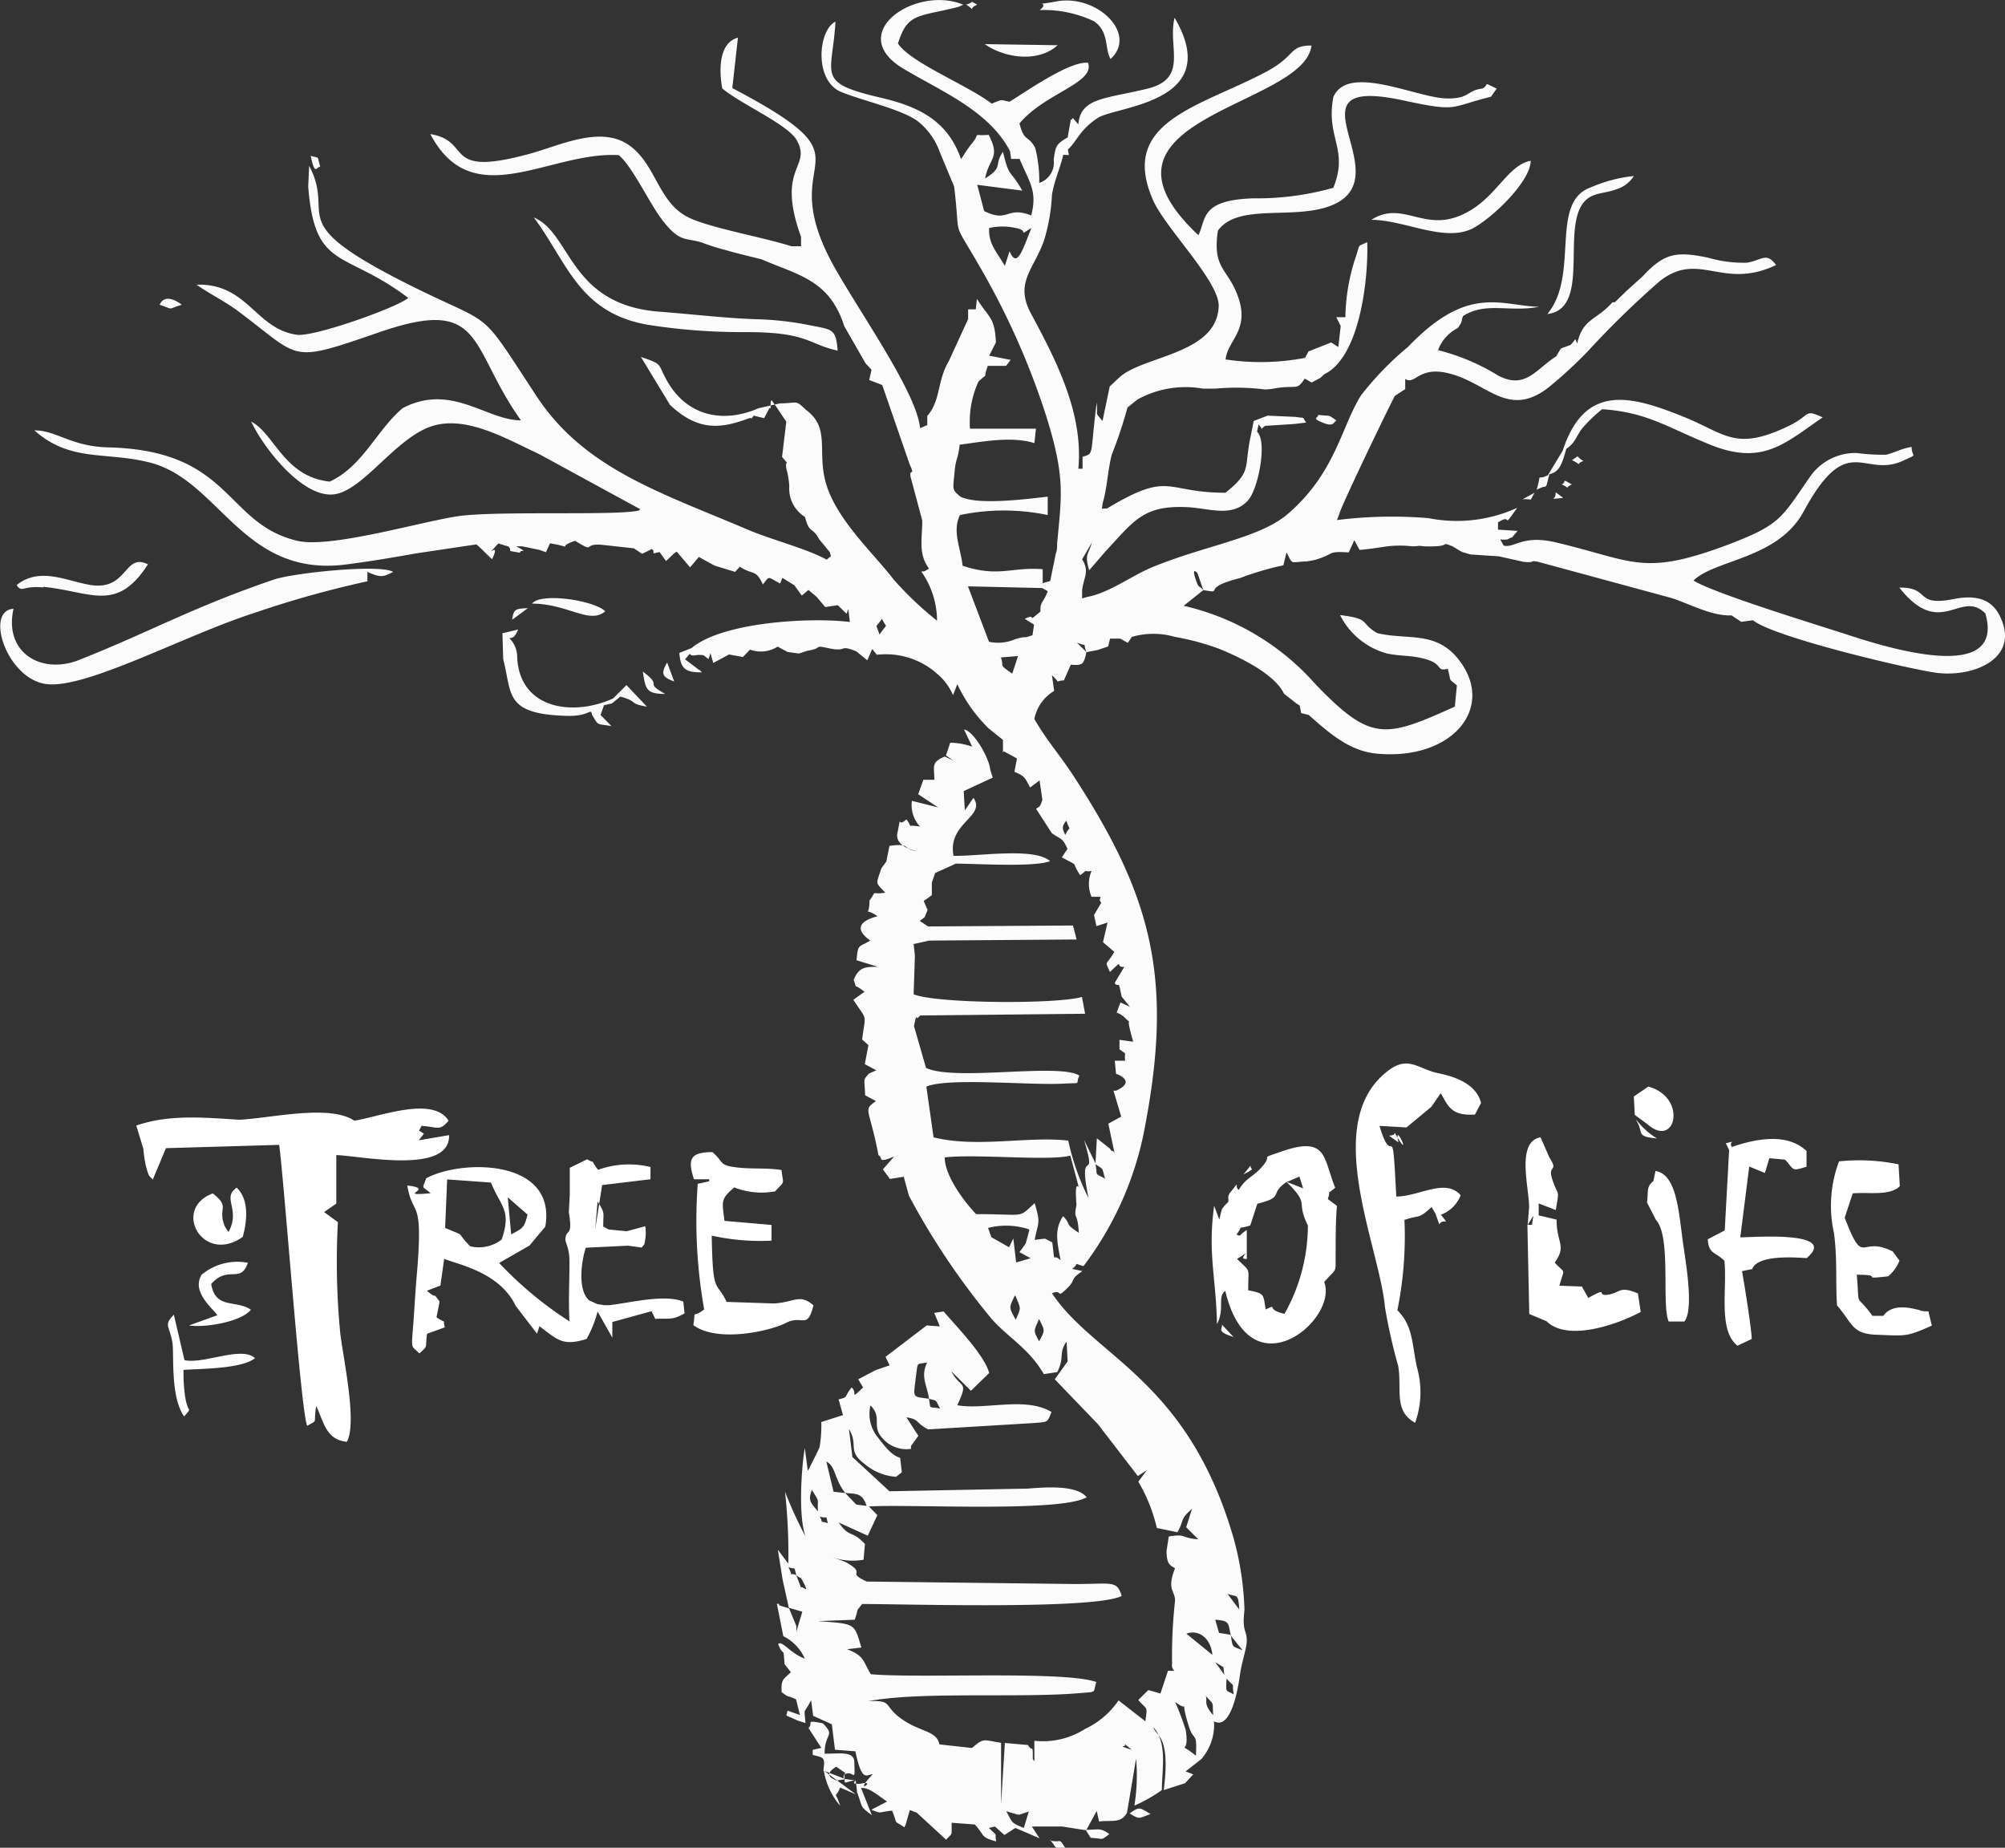 <?xml version="1.0" encoding="UTF-8"?> <svg xmlns="http://www.w3.org/2000/svg" viewBox="0 0 127.7 117.67"><rect x="0" y="0" width="127.7" height="117.67" fill="#333333" stroke="none"/><defs><style> .cls-1 { fill: #fff; } .cls-1, .cls-2 { fill-rule: evenodd; } .cls-2 { fill: #fbfbfb; } </style></defs><g id="Слой_2" data-name="Слой 2"><g id="Слой_1-2" data-name="Слой 1"><path class="cls-1" d="M104.12,71l-.06-1.17.92-.63c2.51.67,1.76,4-.06,2.39Zm.1.32a4.92,4.92,0,0,0,1.31,1.18C104.14,72.37,104.72,72.16,104.22,71.36Zm-15.76,1c.67,0,.15-.5.51.06,1,1.62-.24-1.12.1.37Zm21.88.71c1.48-.5,3.47-.91,4.72.27l0,1c-1,.31-.75.21-1.37-.45l-1-.09-.28.94-1-.41-.57,4.51c.73,0,6.3-.44,4.24,1.31.27.08-3.09-.39-3.48.71l-.65.13c.17.94.6,3.63.62,4.32l-.91.43c-1.25-1-.64-3.61-.83-5.41-.6-.59-1-.41-1.06-1.37l1.08-.56.28-5.12-.21-.43C110.7,72.61,110,72.75,110.34,73.07ZM79.2,74.79l.45-.56c0,.36.29.09-.11.38ZM98,76.64l0,.76,1.14.27c0,1.52.66,1.64-.12,2.74.73.78.61.28.3,1.47l1.43.05.41.73c1.37-.77.45-.08,1.26-.21s.7-.58,1.9-.08l.18,1.18c-1.47.79-4.66,1.92-6,.59l-1.1-.46L97.28,78l.29,0,.09-.58-.36.59.09-1.14c0-1.25-.84-4.17.73-4.44l.56,1.28c.64,1-.17.38.21,1.47s.43.48.2,1.88Zm7.31-1.45.13-.62c1.31.23,1.46,2.38,1.73,4.42.16,1.21.75,4.36.11,5.17l-1,0c-.47-1.07.18-5.41-.81-6.47l-.57-1.11C105,75.81,104.83,75.61,105.33,75.19ZM77.79,84.32l.77.82C77.3,84.76,78,84.56,77.79,84.32Zm44.69-.88h.12m0,0-.34.07v0h0l0,0h.07m.49,0-.22,0h-.08v0h0v0h0v0h0v0h0v0h0v0h0v0h0v0h0v0h0c-.82-.24-2-.52-2.57.29l-.69,0c-1.15-1.58-.8-.31-1-2.62,1.9,0,0,.33,2,.1a2.5,2.5,0,0,0,.72-1l-.43-.58c-2.12-1.08-1.8,1.11-3.06-2.15L118,76c1-.1,2.34.19,3-.46l-.08-1.39a12.4,12.4,0,0,0-3.79-.19,8,8,0,0,0-.32,4.58c.22,1.73.09,3,.19,4.59,1,1.16.94,1.81,2.49,1.87,1.86.07,1.9.16,3.55-.58Zm-.49,0h.1M83,75.68l-1.07-.42c1.56,1.53.56,1.16,1.37,2.78a11.49,11.49,0,0,1-1.49,5.63c-1.29-.29-.34-.66-1.2-.28-.16-1-.06-1-1.11-1.22,0-1.58.19-1.08-.71-2,1.24-.78-.12.07.62,0l0-1.84c-.65.43-.28.4-.66.3.52-.72-.07-.28.88-.59l.45-1.38c1.76-.44.73-.59,1.82-1.36l.86-.37Zm-4.07.11c-.39-.19.14-.73-.54.11-.26.32-.11.37-.16.64-.46.47-.39.37-.57,1.13l-.33-.88c-.42,3.06.13,4.6.18,7.54.52-1,0-1.75.53-2.12,1.57,6.59,7.22,1.82,6.3-.57.89-1,.7-.46.73-2,0-.93,0-1.87.08-2.85l-.58-.43c.24-.71-.18-.17.47-.72-.78-1.91-.48-3.34-3.47-2.29-1.49.52-.4.08-1.23,1C79.75,75,79.36,75,78.89,75.79Zm12.85,1.58c.61.78.16.15-.11.6l-.24-.67-.25-.43c-.87.8-.7.47-1.73.82A23.68,23.68,0,0,1,89,83.44c1,1,.92,2.11,1.24,3.61a5.77,5.77,0,0,1-.11,3.56c-1.4-.77-.82-2.16-1.08-3.63a34.64,34.64,0,0,1-.84-3.73c-.35-3.86-4-11.54,0-14.9,1.45-1.25,2.06-.27,3.41,0,1.11.23,2.4.69,2.71,1.89l-.39.74c-1.56.09-1.7-.57-2.18-1.36l-.6.87L89.58,71.8l-1.72-.1c.9,3,.79-1,1.07,4.5,1.46,0,3.13-1.2,4.1-.08A2.15,2.15,0,0,1,91.74,77.37Z"></path><path class="cls-1" d="M46.79,75.6c-.91.78-.8.85-.65,2.15l3,.26v1a14.37,14.37,0,0,1-3.81-.32c.07,3.88.28,2.8.95,4.22l3,.1c1.34-.07,1.64-.65,2.53.12-.4,1.59-.7.58-1.73,1.11s-4.37,1.29-5.92.15c.17-1.13-.14-.36.69-1a32.15,32.15,0,0,1-.41-8l.73-.16,0-.13H44.2c-.42-1.28-.25-1.72,1.17-1.73.82.7.33.85,1.77,1,.92.08,1.71,0,2.63.14.13,1,.23.65-.4,1.36a4.76,4.76,0,0,1-2.58-.24m-31.72,0c.81.76.67,2.14.39,3.14C12.94,80.56,10.92,77,13.55,76c1.15.9.3.88.75,2.06a1.76,1.76,0,0,0,.12.2.77.77,0,0,0,.14.19C15.34,77,14.11,76.3,15.07,75.64Zm-1.62,6.13c.26,1.65,1.61,1,2.53,1.65-.6.76-2.9,1.16-3.94,1l1.8-.65c-.27-.43-1.67-1.48-1-2.58a3.56,3.56,0,0,1,2.95-.76C15.31,81.79,14.54,80.54,13.45,81.77Zm-2.37,2,.67,2.86c1.23.27,3.62-.92,4.49-.13-.81.68-3.36.67-4.55.75A10.46,10.46,0,0,0,11.8,89c.19,1.11.46.54-.07,1.21-.9-1.27-.63-4-.75-4.72C10.79,84.39,10.4,84.4,11.08,83.72Zm20.19-8.45c.62,1.54,1.33,1.75.68,3.63a2.36,2.36,0,0,1-2,.43c-1-1-.13-.55-1.6-1.17l.13-3.09Zm1.29,3.34-.22-2.4,1.26,1.1C33.39,78.18,33.32,78.21,32.56,78.61Zm8.32.8c.18-.31.13,0,.22-.55a2.85,2.85,0,0,0,0-.81l-1.18.32-1.15-.11-.35-.19c0-1,.13-.8-.36-1.6l-.15,1.77.44-2.81,3.08-.37,0-.78a5.8,5.8,0,0,0-3.34.18c-.67-.91,0-.27-.7-.67l-1.1.54V76.1l-.06,1.1c.27,1.65-.16,1-.22,1.7,0,.3.27.59.26,1.47,0,1.39-.07,2.35,0,3.78a23.63,23.63,0,0,1-4.48-3.72l1.94-1.11c.41-.51.59-.71,1-1.2.75-4.31-5.29-4.32-7.59-3.08-.24.73-.31.44.29.95-2.36.21.42-.29-1.49-.49.36,2.09,1,.67.64,5.3-.09,1-.15,1.91-.21,2.87-.17,2.43-.25,1.93.34,2.52.6-.54.35-.31.49-1.25l1.13-.41c-.17-.65.19-.14-.53-.64l.2-1c-.57-.77,0,0-.81-.69l.86-.33.24-1.7c1,.39,3.54.87,4.56,3l1.35,1.76.16-.47c1.17.89,1.5,1.28,3,.81a7.2,7.2,0,0,0,.7-1.75L39,85.19l0-1,2.51-.69c.07.22,0,0,.22.49.93-.05,1.06.11,1.87-.35l-.08-.75c-1.21-.49-3.38.08-4.71.23l-.31,0-.45-.07-.5-.22c-.76-.59-.55-2.44-.24-3.37L40,79.33ZM26.69,72l.31.2-.33.42,1.93-.33c.09,2.55-5.68,1.31-7.18,1.27l0,3.09-.78.54.88.64a47.1,47.1,0,0,0,.15,7.06c.18,1.58,1.1,5.73.42,6.93-1.32-.13-1.45-1.22-1.95-2.28-.2,1.21.15.84-.57,1.26-.4-.71-1.46-15.5-1.79-17.89l-7.21.21-.84,2c-.22-.26-.24-.11-.44-.88a7.81,7.81,0,0,1-.16-1.08l-.45-1.48c2.17-.75,4.48-.49,6.58-.37,2-.1,5.72-1,7.31.06,1.61-.25,5-1.6,6,0-.59.7-.68.39-1.72.33Z"></path><path class="cls-2" d="M59.17,89.08c-1.09-.16-1,0-.84-1.37.14-1,0-.81.72-.94-.44.92,0,1.44.12,2.31m0,0c.56.16.37,0,.71.63-.72-.18-.6.14-.71-.63m-5.34,6L53.09,95l-.46-1.92C53.24,93.38,53.12,94.18,53.83,95.07Zm1.36.82-.65-.08-.71-.74C54.61,95.14,54.92,95.1,55.19,95.89Zm-3.47-1c.55.87.31.5.38,1.36C51.67,95.72,51.42,95.58,51.72,94.87Zm1,2.1c-.65-.21-.21.11-.51-.42C52.79,96.76,52.55,96.41,52.73,97Zm-2,3.32c-.57-.28-.1.37-.5-.52C50.74,100,50.54,99.68,50.71,100.29Zm0,0c.4.32.2,0,.43.42.44.83,0,.26-.14.35ZM64,16.93c-.5-.86-1.06-1.4-1-2.41a3.86,3.86,0,0,1,1.69,0c.92.16.06.58,1,0C65.1,16,64.77,17.11,64.3,16ZM55.82,39.87l.36-.46c.32.7.37.19-.16,1Zm7.91,2,1.11-.09-.37,1.12C63.53,42.25,64,42.53,63.73,41.82Zm4.2,10.43c.26.77.25.17-.08.87C67.64,52.73,67.62,52.63,67.93,52.25Zm.63,24.45c-.2,1,.08.36.15,1.76-1-.66-.4-.43-1-1.06-.6.88-.35,1.76-.16,2.81-.55-.54-.33.44-.53-1.14l-.47-.24-.65.08c.23-1.2.39-1,0-2.34-1.1,1-.5.7-3.73.7-.8-.83-2-2.47-2-3.61,1.94-.24,6.71.25,8-.12C69.19,77.43,68.35,74,68.56,76.7Zm-3,1.58-.23.86-.4.55.71.39-.92.27-.18-1.53-.27.56-1.13-.64-.21-.59A4.67,4.67,0,0,1,65.51,78.28Zm-.87,4.22c.33.83.36.69,0,1.5C64.26,83.23,64.24,83.32,64.64,82.5ZM66.18,84c.36.75.41.68,0,1.42C65.8,84.7,65.83,84.81,66.18,84Zm12,17.5-.53-.4Zm0,0c.63.24.68-.07.75,1Zm.16,2.6-.7-.11-.24-.84C78.34,103.22,78.21,103.36,78.39,104.14Zm-2.78-.06c.82-.3,1.56.32,1.66,1.35Zm2.78.06.8,1C78.46,104.8,78.53,105,78.39,104.14Zm-.94,1.75c.76.49.44.18.59.82Zm.67,1c.71.77.34.16.51,1.06C78.07,107.59,78.07,107.88,78.12,106.92ZM76.79,108c.58.63.41.32.48,1.23C76.59,108.45,76.94,108.33,76.79,108Zm-1.93.39c1,.78.21-.52.85,1.52.33,1.08.54.27.46,1.9-1.35-1.08-.36.19-.65-1.63A17.31,17.31,0,0,0,74.86,108.42ZM71.55,111l.53.43C70.9,111.06,72,111.35,71.55,111Zm-4.68,6.21c.83.18.5-.24,1,.5C67,117.67,67.39,117.75,66.87,117.16Zm2.27-.68c.87,0,.91-.15,1.52.27-.6.44-.3.29-1.19.24Zm-15.3-3.62c-.43.56.57.31-.58.48,0-.06-1-.26,0-.88Zm-.05.37V113c.61-.33.68.7.62-.78,0-.74-1-.52-1.89-.54,0-1.34.71-1.1-.11-1.93-1.22-.25-.56,0-.92.29l.82,1.27-.55.13v.32c.7.18.81.12.68,1m2,.62c-.65.11-.66.28-.64-.09m.67.32,0-.22m-2-.63A4.58,4.58,0,0,0,53.51,115c-.37-1.15-.36-.28,0-1.16l1,.43m11,1.14-.3,1c-.84-.34-.7-.31-1.12-1.06C65.19,115.65,64.62,115.62,65.57,115.36Zm6.37.12c.72-.5.66-.44,1.4,0C72.55,115.76,72.64,115.93,71.94,115.48ZM53.35,22.33c-1.91-.42-1.87-1.18-5.83-1.18a38.74,38.74,0,0,1-6.09-.44C36.88,20,36.17,16.76,34,13.85c2.4,1,2.23,5.56,8,6,2.14.16,4.39.44,6.51.49a19.56,19.56,0,0,1,3,.36C53,21,53.24,20.89,53.35,22.33ZM11.58,19.41c-1,.29-.42.33-1.41,0C10.46,18.73,11.19,19.1,11.58,19.41Zm-8.83,18c-1.33-.13-1.33.37-1.69-.15,1.49-1.2,3.23-.23,4.74,0,2.35.35,2.1-2.08,3.62-1.32C7.42,39.05,5.8,37.67,2.75,37.37ZM.86,38.77C.23,41.62,2.7,43,5.11,42c4.53-1.8,7.12-3.31,12.33-5.09,1.23-.42,6.73-1,7.6-.49-.62.32-.78.39-1.64,0l0,.6a64.64,64.64,0,0,0-7.16,2C11.82,40.43,5.56,43.85,3,43.57S-1,38.88.86,38.77Zm37.69.16c-1,.86-2.37-.48-4.66-.49C34.42,37.72,37.82,38.22,38.55,38.93Zm-5.93.54c.09-.72.25-.7,1-.74Zm.32,2.38c.15,3.33,3.58,3.79,6.11,2.63l.85-.85L41.2,45c-1.21-.2-.49-.31-1.69-.64l-.54.44-.5.11-.22.62.69.71c-1-.17-.79,0-1.23-.71-.1-.5-.09.09-1.57.06-4.06-.1-3.51-1.41-4.09-3.61L32,40.33l1-.24c-.27.65-.46.51-.56.55A1.7,1.7,0,0,1,32.94,41.85Zm10,1.55c-.78-.29-.86-.49-.45-1.21Zm-2-.63c1.36,1,0,.61,1.42,1.42C41.1,44.2,41.12,43.82,40.94,42.77Zm1.73-8.38-1.09.48-1.07-.45,1.07.45ZM20.4,10.63c-.24-.06-.33.66-.61-.71C20.38,10.11,20.18,9.86,20.4,10.63ZM87.34,14c2.09-1.33,3.45,1,6.15-.51,1.84-1,2.58-3,4-3.25,0,1.34-2.54,3.73-3.74,4.33C91.94,15.43,89.43,14,87.34,14Zm11.21,6c2.08-2.49.11-7.1,2.75-8.06a9.28,9.28,0,0,1,2.76-.73,2,2,0,0,1-1.13.85c-.49.19-1,.21-1.38.36C98.91,13.32,101.67,19.63,98.55,20ZM85.12,26.78c-.2.11-.17.42-.84.15-.83-.33-.28-.3-.33-.51C84.82,26.53,84.52,26.36,85.12,26.78Zm15,2.52c.56-.33.15-.29.73.06C100.23,29.57,100.94,29.72,100.12,29.3Zm-.65,1.55c.36-.17-.1-.42.64,0C99.56,31.11,100.11,31.14,99.47,30.85Zm-1.73.53c-.41.67,0,.35-.77.42Zm1.19.39c.37-.34-.19-.68.63-.06ZM70.26,4.51,70,4Zm0,0L70,4Zm-8-4.22c-.7.29,0,.47-.73,0C62.11.15,61.68,0,62.23.29Zm8.49,3.48c-.42-.62-.07-1.74-1.08-2.42A7.5,7.5,0,0,0,66.22.64C67,0,65.46.42,67.29.09,69.86-.39,72.5,2.16,70.72,3.77Zm-3.39-.89C66.14,4,64,3.71,62.72,2.81ZM99.53,28.7c1.41-4.32,4.35-3.52,7.79-2.12,2.6,1.06,3.23,2.18,6.64.53,1.4-.69.92-1.08,2.13-.53-2.43,1.66-3.82,3.1-7.19,1.73-2.72-1.1-4-2.06-6.86-2.25a9.86,9.86,0,0,0-1.28,1.23c-.4.55-.43.91-1,1.29-.21.69-.36,1.5-1.07,1.61-.34,1.18,0,.56-.82,1,.37-1.26-.1-.51.72-.93ZM66.27,38.94c-1,.86-.14.05-1,.47l.59.37-.1.67c-.69.26-.25,0-1.11.26a2.73,2.73,0,0,1-1.66.16l-1.34-3.53,4.73.11.35.2C66.43,38.45,66.24,38.3,66.27,38.94ZM64.33,9.63l.07.49h.54c.6,1.47,1.15,2,.74,3.6-1.6-.62-1.43.5-3-.28l-.44-1.67,2.87.37c-.8-1.42-.82-.74-1.23-2.47-.61.87.07.94-1.14,1.7.26-1.34,1-1.3.23-2.78-1.17.08-.45-.21-1.07.55-.29.36-.46.64-.69,1-.82-2.39-2.61-3.32-5-3.89-4.33-1-3.19-1.39-3-4.87-1.1.53-1.38,3.74.35,4.47,1.31.55,3.94,1.12,4.93,1.9a4.36,4.36,0,0,1,1.36,1.92l.92,2.21c.44,3.59-.22,1.87,1.63,5.1a48.32,48.32,0,0,1,4.21,9.44c1.26,4,1,5.11.72,8.2,0,.16,0,.46-.08.61L66.89,37l-.48.14,0-.89c-2-.16-2.79.54-5.1-.22-.14-1.2-.67-2.2-.17-3.23a13.67,13.67,0,0,1,5.59,0l0-1.17c-1.36.15-4.43.56-5.56,0-.55-.46-.48-.41-.37-1.59.08-.93.21-.69.32-1.72,1.42-.18,3.3-.56,4.76-.1l.1-.92h-4.2a6.14,6.14,0,0,1,.54-3c.68-.65.25,0,.59-1l1.17,0,.29-.38L63,22.65l.43-.84c-.07-1.64-.46-1.56-1.21-2.78l-.07.67-.49,0v.62L60.43,23c-.75,1.25-.5,2.49-1.37,3.49l0,.58-.46.2c-.21-2.45-4.6-8.42-5.89-11.08-3.21-6.6,3.18-5.72-6.07-10.58L47,2.4c-1.27.33-1.19,2.2-1,3.23,1.18,1,4.16,2.28,4.74,3.29,1,1.79-1.35,1.66.28,6.17l0,.59h-.63c-1.77-.57-5-1.13-6.45-1.79-2-.92-2.1-3.28-3.76-4.56-1.83-1.41-4.46-.08-6.43.46-5.67,1.55-3.59-.8-6.34-1.25,2.7,5.14,7.59,1.08,12,1.34.81.66,1.9,2.93,2.63,3.94,1.31,1.81,1.68,1.23,2.86,1.7a13.47,13.47,0,0,0,1.34.41c.57.18,2.27.58,2.28.59,2.3,1,4.32,1.3,5.25,4.25l1.36,2.37.38.41-.15.65.83.32,1.73,5c.4.93,0,.22.07.83l.75,2.8c0,1.18-.27,2.12.43,3.06-.36.22-.25.16-.49.19a5.46,5.46,0,0,1,1,3.13,22,22,0,0,1-2.76-2.62c-1.35-1.76-3.85-4-4.39-6.43-.43-1.85.31-3.28-1.2-4.38-.69-.67-.5-.42-1.67-.41l0,0L48.31,26c-2.3,1-4.59.47-5.84-1.77-.62-1.11-.21-1-1.65-1.5l1.85,3.05c1.86,1.77,3.36,1.47,5,.87.32-.11.07.18.33-.18l.67.16L49,26l0,0h0l0,0h0l0,0h0l0,0h0l0,0h0l0,0h0l0,0h0l0,0h0l0,0h0l0,0h0l0,0h0l0,0v0h0l0,0h0v0h0v0h0l0,0h0l0,0h.08v0h0v0h0v0h0v-.15h0v0h0v-.09c0-.08,0-.17.06-.28v0c.35.48.68,1,.94,1.37l-.27,2.25c.55.67.17.09.27.73a5.29,5.29,0,0,1,.19,1.14,2.12,2.12,0,0,0,1,1.95c.3,1.13.42.55.91,1.43l.67.81.07.26-.27.22c-1.29-.71-3.5-1.26-5-1.9-5.59-2.38-10.45-3.89-13.49-8.53-3.69-5.62-2.6-4.37-7.59-6.82-8.89-4.37-5.09-4.43-6.88-7.83l-.06,1.32c.42,5.38,2.28,4,6.37,7.09-.66.6-6,2.5-7.09,2.35-2.66-.38-3.13-3.29-6.39-3.19.73.53,1.89,1.1,2.72,1.74,4,3,3.13,3.28,8.94,1.28,6.73-2.32,5.64.91,9,5.62-2.19,0-4.44-2.4-7.53-.78C24,27.37,23.12,29.69,21,30.67c-2.92-.31-3.52-3.06-5-3.82.72,1.56,3.17,4.79,5.19,4.64,1.81-.13,3.82-3.35,6.07-4.26s4.91.68,7.08,1.69l6.44,3.51-.09.08c-1.37.35-9.13,0-11.56.37s-8.13,2.06-10.2,1.56c-4.65-1.11-4.13-5.77-12.07-5.95-2.33-.06-3.31-1.1-4.67-1.08,2.26,2,4.44,1.36,7.16,2,4.61,1,6,7.39,12.68,6.54,1.53-.2,2.93-.43,4.42-.7l3.89-.58c.42.35.58.57,1,.94.66-1.36-.73.24.4-1l.66.2c.28.33-.29.22.72.39,0-.27.64.08-.24-.41h.37l1.11.23.41.15.26-.57c1.87.33.18.31,1.6-.16,1.37.84.4.13,1.74.26l2,.22.53.35.62-.31c.3.29-.22.34.49.2l.41.57.53-.5.15-.1.85,1,.31-.36.25-.3,1,.55,1.31.4.3-.33c.88.57,1,.13,1.47,1.13.46-.59.27-.48,1.1-.06l.14-.36.76.47.48.66.42-.36.52.44.55.65.8-.12.56.55.11-.3.1.82c-2.52-.31-8.11,0-10.08,1.66l-.78.31c.07,1.07.44,1.24,1.45,1.24-.05,0-.13-.18-.16-.13l-.93-.7c.6-.69,0-.11.79-.28.52,0,.32,0,.71.26l.12-.37.18.62,1-.54.89.16.45-.47a2,2,0,0,0,1.76-.19l.63.34.72.1.55-.18c1.06-.16.31-.38,1.34-.16,1.28.27.59-.27,1.77.2l.7.57.31-.72.3.37a4.9,4.9,0,0,1,3.85,1.22,3.69,3.69,0,0,1,1,1.35l.27-.7a9.74,9.74,0,0,0,2,2.82l.91.73v.8l.06-.07.83.45-.16.85c.69.31.62.31,1,1l.6-.45.18,1.24c-.18.53-.18.39-.4.57l1,1.55c.67.46.66.28,1,1l-.36.54c1.2.65.54.19,1.17,1.14.61-.46.06-.19.72-.27a2.1,2.1,0,0,0,0,1.64c1.07,0,.28,0,.62.38l-.46.78.15.71.71-.23L70.25,60l.72.62c-.53.93-.62.49-.28,1.28,1-.94.26-.25.92-.33l-.6,1,0,.08c.31.26.19-.34.43.82l.53.65-.61-.28-.24.65a1.35,1.35,0,0,1,.55.35c.41.4.15,0,.25.5s.18.7.25,1l-.87-.12,0,.6c.53.41.29.08.36.73l-.66,0,.08.83s1.38.46,0,1.08a1.43,1.43,0,0,0-.16,0l.49,1.65-.82.45L71,73.5c0-.07-.11-.25-.15-.2s-.14-.13-.18-.17l-.81-.64-.09,1.64c.54.42.38.09.61.93-.75-.42-.44-.11-.62-1l-.72-1.47c.91,3-.44.15.29,3.71a15.06,15.06,0,0,1-1.29-3.66c-2.56-.3-5.8.48-8.58-.21L59,69.2c1.39-.59,6.59-.07,8.75-.19,1.26-.07.69.09,1-.51-1.3-.83-7.91.38-9.77-.49l-.77-2.67c.26-1.12,0-.16.39-.67l10.51-.11-.2-1.07c-1.6.47-9.26.43-10.72-.17l.08-2.46-.08-.74,1-.22,9.38-.07-.23-.89L59.11,59l-.53-.35.31-.24.19-.46-.25-.57.52-.37v-.81l.21-.6L60.88,55c1.28,0,5,.24,6-.16-1-.9-4.64-.29-6.15-.34C60.33,52.4,62.83,52,62,50.81l-.55.8-.07-1.23,1.85-.86-.16-.5C63,48.25,62,46.53,61.4,46.46l.52,1.09a4.39,4.39,0,0,0-1.4-.25l-.27.81.46.32-.54-.25c-.89.38-.66.6-.66,1.48l-.7,0-.33.92,1.27.84L58.08,51a2,2,0,0,0,.52,1.64c-1-.16-.4.15-.87-.46-.63.6-.29-.49-.57.85-.17.76.76,1.08,1.26,1.18-1-.12-.34-.54-1.77-.34l-.2,1-.31.42c-.36,1.09-.4.86.24,1.56-1,.15-.47-.23-1,.5,0,1.19-.45.34.51,1-1,.26-1.58.75-.46,1.55-.8.47-.77.21-.88,1.25l1.36.42c-.77,0-1.21,0-1.54.84.3.75-.17.07.69.75l-.71.51c.92,1.41.78.79.56,2.53l.4.36-.23,1.21.73.39-.47.21c-.39.46-.28.25-.24,1.38l.69.37c-.86.62-.42.38.16,3.45.32.16-.11.55,1,.08l-.72.82.45.61.88-.14.33,1.21A46.5,46.5,0,0,0,63,83.8c1,1.26,2.51,2,3.48,3.71l.86-.13c.49-1,.06-1.18.59-1.94L68,86.7l-.82,1.14,2.75,2.86L72.47,94l.58-.38-.55.74a10.3,10.3,0,0,1,1.18,2.95l1.31.27c.45-.78.13-.8.93-1.49l-.37,1.17.77.77c-1.13-.08-.72-.37-1.88-.18l-.14.91c0,.84.21.92.54,1.11-.55,1.39,0,1.4,0,2.07a32,32,0,0,0-.19,4c-.08.58.51.46-.26.46l-.48,1.45-.77-.22-.64.63c.57.69.59.31.45,1.36l-1.71-1.33a5.28,5.28,0,0,1-2.12,1.81,5,5,0,0,1-3.24.76v1.31l-.1-.14c0-1.06,0-.39-.31-.9L64,111l-.24,3.91,0-3.92c-1.13-.17-1.07-.35-1.84.32h-.09l-2-.22c-.15-.81-1.08-.8-2.1-1.42-1.64-1-.68-1.41-2.43-1.33,3.34-.64,9.65-.18,13.53-.52,1.09-.09.76,0,1-.7-2.05-.74-11.37-.22-14.37-.5-.52-.87-.4-1.16-1.51-1.59l.91-.11c-.46-1.56-.35-1.5-2.77-1.68l2.35-.09c.29-.83,0-.41.47-1,2.78,0,14.78.37,16.53-.51-.33-1.1-.64-.71-3.6-.77l-12.63-.15c-1.36-.61,0-.46-1.24-1.18-.39-.22-1-.33-1.5-.6a4,4,0,0,0,2.53.39l.09-1c-.88-.94-.95-.33-1.67-1.37l1.85.84.61-1.31-.54-.55c2.41-.17,12.22.4,13.87-.59-.66-.81-2.68-.63-3.77-.55l-8.79.17-2.36-2.18L54.07,91c.64,1.07-.15,1.37,1,2.23a3.45,3.45,0,0,0,2,.82l.37-.29-.11-.92c-.59-.18-1-.77-1.45-1.34a2.37,2.37,0,0,1-.44-2c.81.82,0,1.31.81,2.14a2,2,0,0,0,1.77.63l0-.18.47-.65-.76-1.18c.86.14.51.3,1.38.77l6.65-.4c1-.08.93,0,1.21-.71-1.66-1-4.25-.11-6-.43.76-1.64.22-1-.38-2.16l1.25,1.24,1.16-1.13c-.29-1.13-2.06-2.94-2.9-3.92l-.6.09.36.86-.84-.06-2.62,2,.26.54-.9.31-1.1.58.31.52c-.89.85-.33.31-.73,0-.53.65-.16.59-.83.76l.28,1-1.38.44a8.33,8.33,0,0,1-.11,1.6c-.09.22-.65,1.34-.75,1.51l-.19-1.45c-.19,1-.45,4.3.05,5.64A25.56,25.56,0,0,1,50,95a37.22,37.22,0,0,1,.21,4.58l-.67-.89.31,1.93.4,1.81-.63-.2,0-.09h-.14l.41,2.06a2.89,2.89,0,0,1,1.37,1.43c-.9-.32-1.49-1.22-1.7-.92.39.93.31,0,.41,1.27l.4.51c-.46.48-.63.4-.59,1.27.59.44.2.13.92.46l.25,1-.79-.28-.08.31.72.32.5.16c-.08-1.11-.14-.46.36-1.46l.13,1,1.19.54.2,1.62,1.3.1c.43,2.06.72,1.45,1.1,1.47-1.37,1.43.36.33-.74.59a1,1,0,0,1-.34,0c-.24,0,0-.21,0-.22h0l.1.86,0-.07c.38,1.06.16.85.93,1.44l-.69-1.73c.51-.06,1.07.47,1.66.86l-1,.52c.7.29.43.14,1.32.06.41,1,0,.53.78,1.06a1.22,1.22,0,0,0,.08-.17l.27-.93.44.17,1.87,1.72c.41-.47.35-.17.35-1a.22.22,0,0,1,0-.08l1.48.11c.68.77.35.8,1.36,1.08-.13-.61.18-.24-.47-.86l.39-.09.6.54.7-.45,1.54.66-.49-.75,1.55,0h.39l1.52.24.67-1.23L70,116c.82-.1,1.39.14,1.78-.56l.58-3.45a12.25,12.25,0,0,1-.11,3A9.79,9.79,0,0,0,74,114c0-1.31.37-3-.54-4,.15.59,1.11.44.66,4l1.36-.44L76,113l-.49-.19,1-.78a3.32,3.32,0,0,0,.81-2.41c1.12.61,1.56-2.26,1.66-3s.4-1.56.43-2.1c0-.8-.31-.51-.15-2A19.07,19.07,0,0,0,78.58,98C75.66,87.85,69.72,86.45,67,82.36c.71-.3.21.44,1-.35.56-.56.1-.5.94-1.06l-.65-.14c.52-.42,0-.36.72-.18a21,21,0,0,0,3.79-8.25c2-9.9.65-15.18-4.45-23-.82-1.26-1.74-2.3-2.47-3.59A2.67,2.67,0,0,1,67.14,44L67,43c.63.59.11.36.76.33l.44-1c.76.06.81,0,1-.8l-.61-.6c.78.3.32-.1.61.6l.69-.13.69-.23.12-.5.65,0,.48.27.26-.38a4.9,4.9,0,0,1,2.74,0,16.08,16.08,0,0,1,2.77.74c1.27.51,3.57,1.59,4.18,2.88l.79.62.21.13.09.48.48.12c1.25,1.1,2.56,2.29,4.3,2.46,4.78.47,7.58-2.85,5.34-5.87-1.47-2-3.32-1.33-5.27-1.8-1.16-.67-.36-.9-2.37-1.15a4.73,4.73,0,0,0,3,2.45c.94.19,1.47.09,2.43.35,1.19.33.64.81,1.43.62.25.93,0,.56.58,1.06L92.66,45c-4.44,2-5.32,2.27-8.87-1.42a15.93,15.93,0,0,0-8.4-5l1.25-1c-.3-.33-.29-.11-.45-.58-.35-1,.06-.5.07-.52l.38,1.1c1.43.25-.27-.12,2.32-.76A19,19,0,0,1,81.74,36l.2-.82c.44.83.17.61,1.32.57l.48-.09c1.32-.38.71-.57,2.16-.48l.36-.78.33.62c.66-.05,1.19-.15,1.8-.23a6.67,6.67,0,0,1,1.53,0c.54,0,.31-.06.75,0,2,.07.94-.35,1.84,0l.6.36.55.16,1.81.12,1.56.35c.82.08.35-.12.94,0l8.4,2.28c1.06.3,2.59,1.19,3.91,1.13l.62.41.75-.1c1.34,1.1,10.26,3.19,11.79,3.36,2.38.26,5.26-1,3.92-3.65-.6-1.21-1.75-1.29-2.93-1.06-2.54.5-1.42-.75-3.46-.73,2.63,3.34,3.91.06,5.48,1.65,1.34,4.69-6.79,2-8.88,1.32-1.94-.63-8.45-2.62-9.71-3.42,1.37-1.34,5.36-1.37,7-4.37,2.83-5.24,3.82-2.1,6.35-3.26,1-.47.56-.16.54-.88-.69.12-1.11.38-1.63.5a13.21,13.21,0,0,1-1.87-.11,3.5,3.5,0,0,0-3,1.56c-1.8,2.59-1.85,3-5.12,4.25-5.5,2.07-6,1.08-11-.11-2.17-.52-2.63.36-3.36.2l-.22-.4a1.51,1.51,0,0,0,.47,0c.66-.37-.08.25.64-.54l-1.25-.08v-.46c1-.65.15.58,1.22-.93A9.25,9.25,0,0,1,91,33a28,28,0,0,0-5.85.12l.15-.38c.07-.42,3.15-6.81,3.54-7.53l.66-.43,0-.65c.63.41.84-.79,2.66-.38,2.55.56,3.84,2.95,6.46.93a28.36,28.36,0,0,0,2.51-2.31,57.15,57.15,0,0,1,4.61-4.49c2.52-1.93,3.95.62,7.38-1-.62-.86-.93-.29-1.86-.15a8.07,8.07,0,0,1-2.47-.32c-2-.41-2.78-.32-4.19,1.21l-1,.9-.75.73h-.15c-1.06,1.19-1.87,1-2.25,2.63l-.11-.28-.3.36c-.8.32-.52.07-.92.73-1.31.83-1.95,2.12-3.68,1.24a13.49,13.49,0,0,0-3.85-1.63,2.57,2.57,0,0,1,1.26-1.41c.35-.5.19-.4.33-.76,1.44-.93,2.94-.23,4.84-.59-2.44-.07-4.51-1.45-8.33,2.54a19.84,19.84,0,0,0-3,3.09c-1.26,2-1.62,4.9-4.61,7.51-1.8,1.59-5.17,2-8.69,3.44-1.32.55-2.76,1.64-4.12,1.89l-.35.1,0-.49c.07-.81.51-1.21,0-2l.63-1.08c-.25.83-.48.75-.18,1.78l1-1.16c1.86-2,2.44-3,5.27-2.86,1.34.06,2.86.69,3.86-.45.65-.74,1.23-3.76.56-4.36l.1-.45c.43.45,0,.32.43.08L82.45,27l.74-.09c-.29-.41,0-.25-.67-.36l-1.79-.08-.88.34-.2,1c-.43,2,.11,2.2-1.6,3.57-3.91,0-3.47-1.44-7.54,1-.42,0-.32.12-.29-.3.3-1,.33-2.13.59-3.13a27.65,27.65,0,0,0,1-3l.64-.51a6.33,6.33,0,0,1,4.16-.69l.78,0a15,15,0,0,1,3.16.05c.52,0,.71-.12,1.41-.15s.73.07,1.14-.54l.44.25.56-.3.25-.23c2.29-1.11,2.81-6.15,2.73-8.41-.67.34-.41,0-.75,1a12.53,12.53,0,0,0-.64,3.78l-.58,0,.28.56-.15,1.34-.46-.29-1.44.57-.22.41a15,15,0,0,1-5.06.1c.12-1.22,1.56-1.86.79-4-.64-1.81-1.65-1.75-1.28-4.2,1.31-1.83,5-.6,7.38-1.67,4.26-1.92-3.37-8.3,4.4-6.63,3.56.76,2.88.45,5.61-.23l.37-.52c-1-.45-.4-.29-.91,0-1,.11-.81.65-2.24.63-1.89,0-6.31-2.26-7.26-.09-.49,2.63,1,3.29,0,5.78a17.84,17.84,0,0,1-5.09.67c-3.38.11-3,1.3-3.5,2.35-8-7.5,6.74-8.15,7.2-12.08-1.48,0-.93.64-2.94,1.7-4.18,2.21-9.36,3.14-7.15,8.15.78,1.78,4.23,5.18,4.18,6.75-.1,3.06-4.77,3.14-6.31,4.52l-.63.59-.46,2.2c-.54-.66-.28-.21-.37-1.17-.44,3.38-.13,3.22-.9,3.45v.76h-.27c.33-3.48-1.36-6.81-3-9.85-1.09-2,.16-2.82.82-4.7A11.83,11.83,0,0,0,67,12.41c.15-.93.53-1.72.72-2.55.47,0,.35.13.3-.35.55-.47.72-1.23,1.9-2S78,6.57,74.81,1.13C74.35,3,75.73,5,73.07,5.65s-4.25.56-4.39,2.27c-.6-.68-.21-.33-.48-.3L68,8.75c-.74.43-.77.55-.89,1.42a1.36,1.36,0,0,1-.92,1.48,8.36,8.36,0,0,0-.26-2.24c-.47-.85-.69-.34-1-1.55C66.58,5.9,69.75,5.3,69.3,4c-1.14-.14-3.93,1.82-5,2.48-.63-.12-.38-.18-1.14.12C61.65,5.43,58,4,57.19,2.77c.52-1.63,1-1.71,2.82-2.09l1-.23L61.2.37,61.35.3c-3-1.27-7.59,1.81-3.82,4.07C59.9,5.79,63,7.05,64.33,9.63ZM50.24,102.39l.86.25-.38,1.27s0-.1,0-.11a.53.53,0,0,0,0-.12s0-.11,0-.13Z"></path></g></g></svg> 